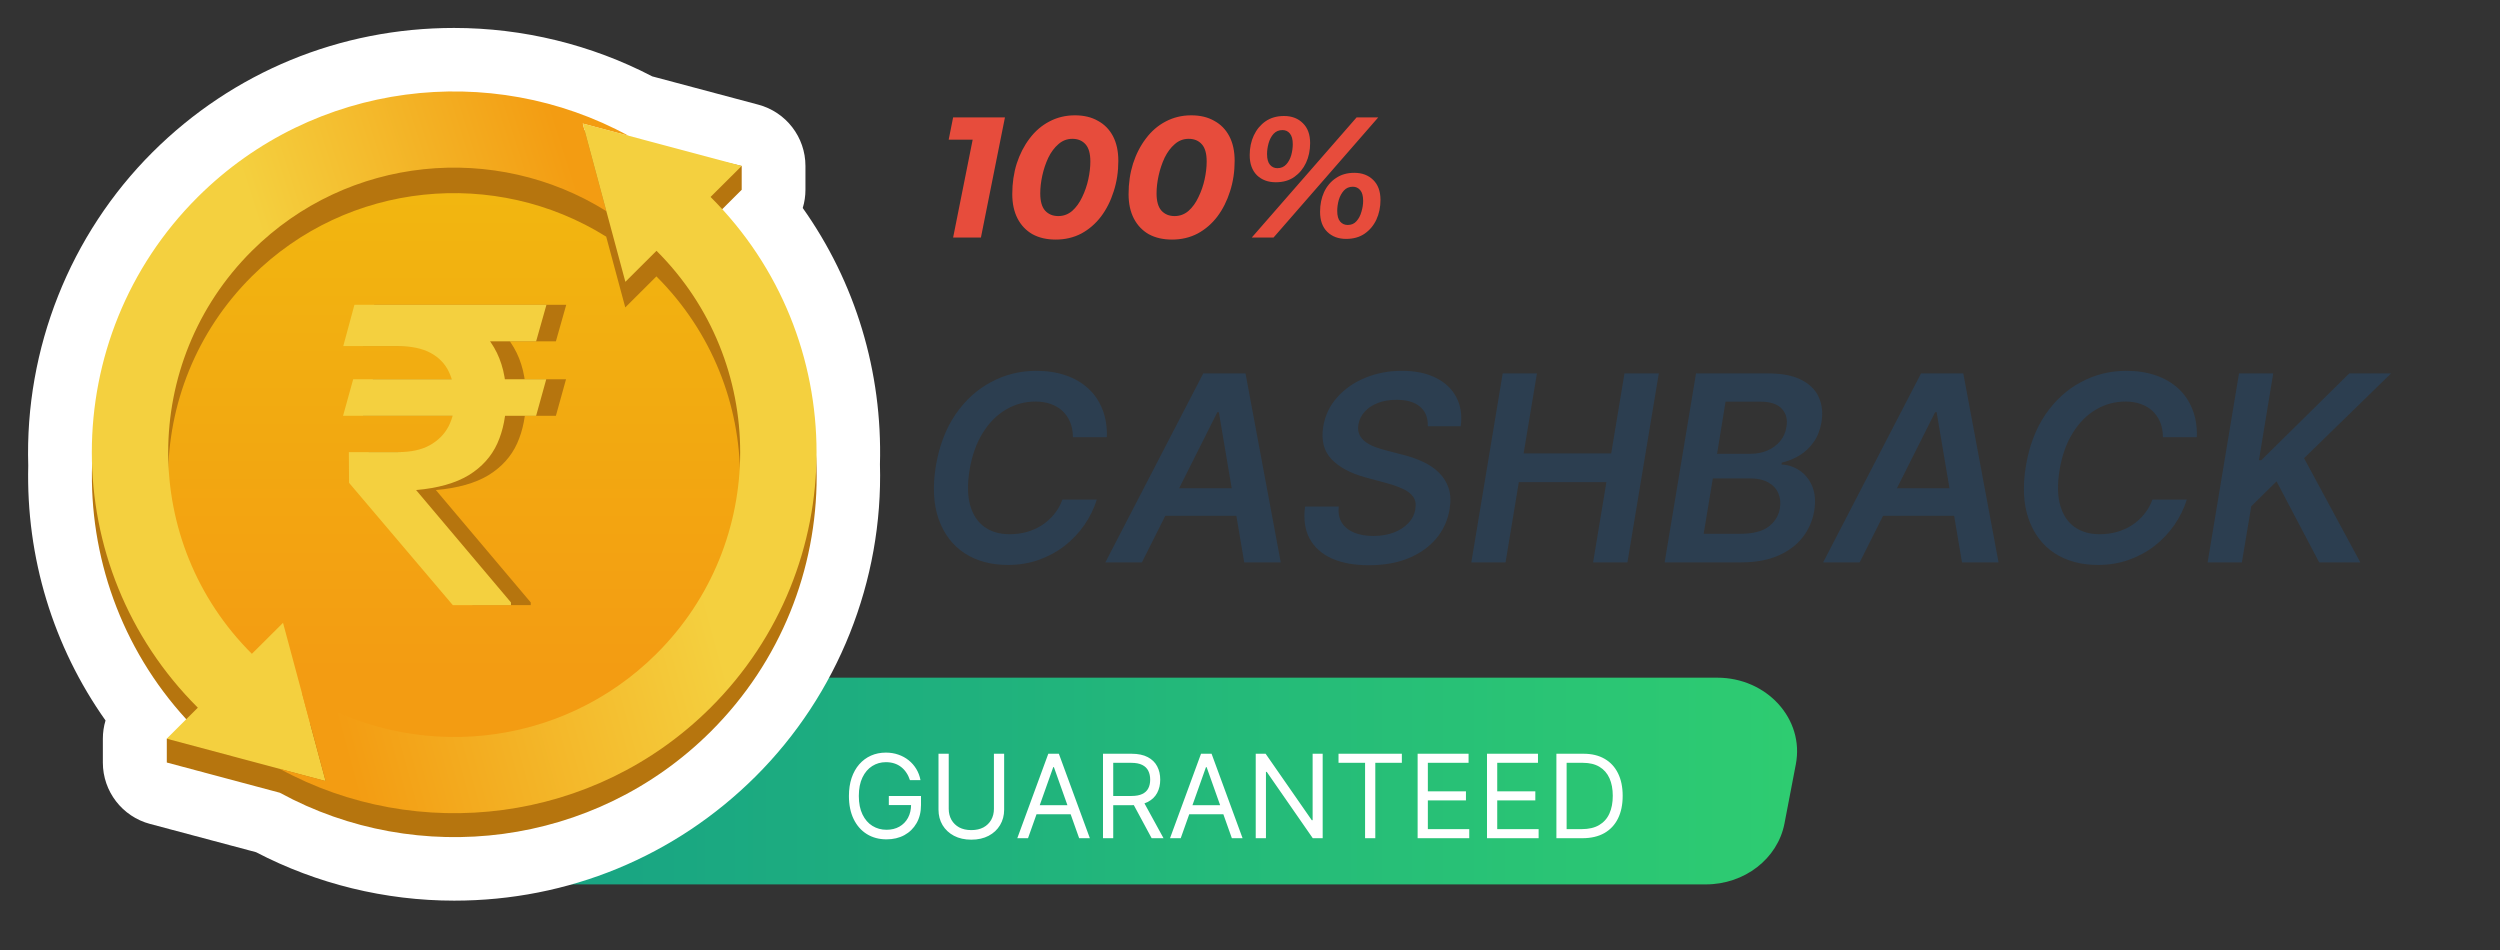 <svg xmlns="http://www.w3.org/2000/svg" width="100" height="38" viewBox="0 0 100 38" fill="none"><rect x="0" y="0" width="100" height="38" fill="#333333" stroke="none"/><g clip-path="url(#clip0_5310_3262)"><path d="M38.125 9.501L38.997 5.135L39.388 5.588H37.947L38.125 4.695H40.198L39.237 9.501H38.125ZM42.228 9.583C41.871 9.583 41.562 9.512 41.301 9.37C41.045 9.224 40.846 9.015 40.704 8.745C40.562 8.471 40.491 8.144 40.491 7.764C40.491 7.329 40.55 6.922 40.669 6.542C40.793 6.162 40.965 5.828 41.184 5.54C41.404 5.247 41.667 5.02 41.974 4.86C42.285 4.695 42.626 4.613 42.997 4.613C43.353 4.613 43.66 4.686 43.916 4.833C44.177 4.974 44.379 5.18 44.521 5.45C44.662 5.72 44.733 6.048 44.733 6.432C44.733 6.867 44.672 7.274 44.548 7.654C44.429 8.034 44.26 8.37 44.04 8.663C43.82 8.951 43.557 9.178 43.251 9.343C42.944 9.503 42.603 9.583 42.228 9.583ZM42.331 8.643C42.541 8.643 42.727 8.574 42.887 8.437C43.047 8.295 43.18 8.112 43.285 7.887C43.395 7.663 43.477 7.425 43.532 7.173C43.587 6.922 43.614 6.684 43.614 6.459C43.614 6.144 43.55 5.915 43.422 5.773C43.294 5.627 43.118 5.553 42.894 5.553C42.683 5.553 42.498 5.624 42.337 5.766C42.177 5.903 42.042 6.084 41.932 6.308C41.827 6.533 41.747 6.771 41.692 7.022C41.637 7.274 41.61 7.512 41.61 7.736C41.61 8.048 41.674 8.276 41.802 8.423C41.935 8.569 42.111 8.643 42.331 8.643ZM46.88 9.583C46.523 9.583 46.214 9.512 45.953 9.37C45.697 9.224 45.498 9.015 45.356 8.745C45.214 8.471 45.143 8.144 45.143 7.764C45.143 7.329 45.203 6.922 45.322 6.542C45.446 6.162 45.617 5.828 45.837 5.54C46.056 5.247 46.32 5.02 46.626 4.86C46.938 4.695 47.278 4.613 47.649 4.613C48.006 4.613 48.313 4.686 48.569 4.833C48.83 4.974 49.031 5.18 49.173 5.45C49.315 5.72 49.386 6.048 49.386 6.432C49.386 6.867 49.324 7.274 49.201 7.654C49.082 8.034 48.912 8.37 48.693 8.663C48.473 8.951 48.21 9.178 47.903 9.343C47.596 9.503 47.255 9.583 46.88 9.583ZM46.983 8.643C47.194 8.643 47.379 8.574 47.539 8.437C47.7 8.295 47.832 8.112 47.937 7.887C48.047 7.663 48.13 7.425 48.185 7.173C48.239 6.922 48.267 6.684 48.267 6.459C48.267 6.144 48.203 5.915 48.075 5.773C47.947 5.627 47.77 5.553 47.546 5.553C47.336 5.553 47.15 5.624 46.99 5.766C46.83 5.903 46.695 6.084 46.585 6.308C46.48 6.533 46.4 6.771 46.345 7.022C46.29 7.274 46.262 7.512 46.262 7.736C46.262 8.048 46.327 8.276 46.455 8.423C46.587 8.569 46.764 8.643 46.983 8.643ZM50.071 9.501L54.265 4.695H55.13L50.942 9.501H50.071ZM51.032 7.29C50.721 7.29 50.469 7.196 50.276 7.009C50.084 6.816 49.988 6.549 49.988 6.205C49.988 5.913 50.043 5.649 50.153 5.416C50.263 5.183 50.418 4.995 50.62 4.853C50.826 4.711 51.073 4.64 51.361 4.64C51.672 4.64 51.924 4.736 52.116 4.929C52.309 5.116 52.405 5.382 52.405 5.725C52.405 6.013 52.35 6.276 52.24 6.514C52.13 6.748 51.974 6.935 51.773 7.077C51.572 7.219 51.325 7.29 51.032 7.29ZM51.093 6.727C51.24 6.727 51.359 6.677 51.45 6.576C51.542 6.476 51.608 6.352 51.65 6.205C51.691 6.054 51.711 5.908 51.711 5.766C51.711 5.574 51.672 5.432 51.595 5.341C51.521 5.249 51.423 5.203 51.299 5.203C51.153 5.203 51.034 5.254 50.942 5.354C50.851 5.455 50.785 5.581 50.743 5.732C50.702 5.878 50.682 6.022 50.682 6.164C50.682 6.356 50.721 6.498 50.798 6.59C50.876 6.681 50.974 6.727 51.093 6.727ZM53.846 9.556C53.535 9.556 53.283 9.462 53.091 9.274C52.899 9.086 52.803 8.819 52.803 8.471C52.803 8.183 52.855 7.922 52.961 7.688C53.071 7.45 53.228 7.263 53.434 7.125C53.64 6.984 53.885 6.913 54.169 6.913C54.485 6.913 54.739 7.009 54.931 7.201C55.123 7.389 55.219 7.654 55.219 7.997C55.219 8.286 55.164 8.549 55.054 8.787C54.945 9.02 54.787 9.208 54.581 9.35C54.379 9.487 54.135 9.556 53.846 9.556ZM53.908 8.999C54.054 8.999 54.171 8.949 54.258 8.848C54.35 8.748 54.416 8.622 54.457 8.471C54.503 8.32 54.526 8.173 54.526 8.032C54.526 7.839 54.487 7.697 54.409 7.606C54.331 7.514 54.233 7.469 54.114 7.469C53.968 7.469 53.849 7.519 53.757 7.62C53.666 7.72 53.597 7.846 53.551 7.997C53.51 8.148 53.489 8.295 53.489 8.437C53.489 8.629 53.528 8.771 53.606 8.862C53.684 8.954 53.785 8.999 53.908 8.999Z" fill="#E74C3C"></path><path d="M44.274 17.487H42.916C42.916 17.26 42.879 17.06 42.805 16.885C42.731 16.708 42.628 16.558 42.495 16.435C42.362 16.312 42.205 16.22 42.023 16.158C41.841 16.094 41.639 16.062 41.418 16.062C40.995 16.062 40.601 16.169 40.237 16.383C39.873 16.597 39.564 16.909 39.31 17.317C39.057 17.723 38.881 18.216 38.783 18.797C38.692 19.363 38.7 19.836 38.808 20.218C38.919 20.599 39.111 20.887 39.384 21.081C39.657 21.273 39.989 21.369 40.381 21.369C40.619 21.369 40.848 21.34 41.067 21.281C41.286 21.219 41.488 21.129 41.672 21.011C41.859 20.891 42.023 20.744 42.163 20.572C42.306 20.4 42.417 20.204 42.495 19.985H43.872C43.759 20.345 43.593 20.683 43.374 21C43.155 21.315 42.891 21.593 42.584 21.834C42.276 22.073 41.932 22.26 41.55 22.395C41.169 22.53 40.758 22.598 40.318 22.598C39.641 22.598 39.062 22.441 38.58 22.126C38.1 21.808 37.755 21.355 37.546 20.764C37.337 20.171 37.3 19.461 37.435 18.634C37.571 17.83 37.832 17.145 38.218 16.579C38.607 16.013 39.08 15.581 39.639 15.284C40.2 14.983 40.804 14.833 41.451 14.833C41.879 14.833 42.268 14.892 42.617 15.01C42.969 15.129 43.27 15.302 43.521 15.531C43.772 15.757 43.963 16.035 44.093 16.365C44.226 16.692 44.286 17.066 44.274 17.487ZM45.676 22.495H44.214L48.13 14.937H49.82L51.23 22.495H49.769L48.754 16.487H48.694L45.676 22.495ZM46.215 19.531H50.2L50.016 20.631H46.03L46.215 19.531ZM57.112 17.051C57.122 16.709 57.017 16.447 56.798 16.265C56.582 16.083 56.27 15.992 55.864 15.992C55.579 15.992 55.327 16.035 55.108 16.121C54.891 16.205 54.717 16.322 54.584 16.472C54.451 16.619 54.368 16.788 54.337 16.977C54.309 17.133 54.323 17.268 54.377 17.383C54.431 17.499 54.514 17.598 54.624 17.679C54.737 17.76 54.865 17.828 55.008 17.882C55.153 17.936 55.301 17.981 55.451 18.018L56.13 18.195C56.401 18.262 56.659 18.352 56.905 18.465C57.151 18.576 57.364 18.718 57.544 18.893C57.726 19.065 57.858 19.273 57.942 19.517C58.026 19.76 58.039 20.046 57.983 20.373C57.909 20.816 57.731 21.206 57.448 21.543C57.167 21.877 56.798 22.139 56.34 22.329C55.885 22.516 55.355 22.609 54.75 22.609C54.164 22.609 53.67 22.518 53.266 22.336C52.863 22.152 52.568 21.885 52.38 21.535C52.196 21.186 52.137 20.762 52.203 20.262H53.55C53.523 20.525 53.566 20.744 53.68 20.919C53.795 21.094 53.961 21.224 54.178 21.31C54.394 21.396 54.645 21.439 54.931 21.439C55.228 21.439 55.498 21.395 55.739 21.306C55.98 21.215 56.177 21.09 56.329 20.93C56.484 20.768 56.579 20.578 56.614 20.362C56.648 20.167 56.62 20.005 56.529 19.875C56.438 19.744 56.296 19.636 56.104 19.55C55.915 19.461 55.688 19.383 55.425 19.314L54.606 19.092C54.013 18.93 53.563 18.686 53.255 18.361C52.95 18.037 52.842 17.604 52.93 17.062C53.004 16.615 53.19 16.225 53.488 15.893C53.785 15.558 54.158 15.298 54.606 15.114C55.054 14.927 55.543 14.833 56.075 14.833C56.611 14.833 57.065 14.927 57.437 15.114C57.81 15.301 58.084 15.562 58.256 15.896C58.431 16.228 58.488 16.613 58.429 17.051H57.112ZM58.853 22.495L60.108 14.937H61.477L60.945 18.136H64.448L64.979 14.937H66.352L65.097 22.495H63.724L64.256 19.284H60.753L60.222 22.495H58.853ZM66.586 22.495L67.841 14.937H70.735C71.281 14.937 71.721 15.023 72.056 15.195C72.39 15.365 72.623 15.597 72.753 15.893C72.886 16.188 72.921 16.522 72.857 16.896C72.805 17.201 72.702 17.463 72.547 17.682C72.394 17.899 72.207 18.076 71.986 18.214C71.764 18.349 71.527 18.446 71.273 18.505L71.259 18.579C71.524 18.591 71.768 18.673 71.989 18.823C72.211 18.973 72.378 19.184 72.491 19.457C72.605 19.728 72.63 20.054 72.569 20.436C72.502 20.827 72.349 21.179 72.108 21.491C71.866 21.801 71.539 22.046 71.126 22.226C70.715 22.405 70.222 22.495 69.646 22.495H66.586ZM68.147 21.351H69.62C70.115 21.351 70.489 21.256 70.742 21.067C70.995 20.875 71.147 20.629 71.196 20.328C71.233 20.105 71.211 19.903 71.129 19.723C71.048 19.541 70.914 19.398 70.727 19.295C70.54 19.189 70.306 19.137 70.026 19.137H68.513L68.147 21.351ZM68.683 18.151H70.037C70.273 18.151 70.492 18.108 70.694 18.022C70.898 17.933 71.068 17.809 71.203 17.649C71.341 17.487 71.426 17.295 71.458 17.073C71.51 16.781 71.448 16.54 71.273 16.35C71.099 16.161 70.811 16.066 70.41 16.066H69.022L68.683 18.151ZM74.387 22.495H72.926L76.841 14.937H78.532L79.942 22.495H78.48L77.465 16.487H77.406L74.387 22.495ZM74.926 19.531H78.912L78.727 20.631H74.742L74.926 19.531ZM87.874 17.487H86.516C86.516 17.26 86.479 17.06 86.406 16.885C86.332 16.708 86.228 16.558 86.096 16.435C85.963 16.312 85.805 16.22 85.623 16.158C85.441 16.094 85.239 16.062 85.018 16.062C84.595 16.062 84.201 16.169 83.837 16.383C83.473 16.597 83.164 16.909 82.911 17.317C82.657 17.723 82.481 18.216 82.383 18.797C82.292 19.363 82.3 19.836 82.409 20.218C82.519 20.599 82.711 20.887 82.984 21.081C83.258 21.273 83.59 21.369 83.981 21.369C84.22 21.369 84.448 21.34 84.667 21.281C84.886 21.219 85.088 21.129 85.273 21.011C85.46 20.891 85.623 20.744 85.763 20.572C85.906 20.4 86.017 20.204 86.096 19.985H87.472C87.359 20.345 87.193 20.683 86.974 21C86.755 21.315 86.492 21.593 86.184 21.834C85.877 22.073 85.532 22.26 85.151 22.395C84.769 22.53 84.359 22.598 83.918 22.598C83.242 22.598 82.662 22.441 82.18 22.126C81.7 21.808 81.356 21.355 81.147 20.764C80.937 20.171 80.9 19.461 81.036 18.634C81.171 17.83 81.432 17.145 81.818 16.579C82.207 16.013 82.681 15.581 83.239 15.284C83.8 14.983 84.404 14.833 85.051 14.833C85.479 14.833 85.868 14.892 86.217 15.01C86.569 15.129 86.871 15.302 87.122 15.531C87.373 15.757 87.563 16.035 87.694 16.365C87.826 16.692 87.887 17.066 87.874 17.487ZM88.305 22.495L89.56 14.937H90.929L90.357 18.409H90.45L93.97 14.937H95.642L92.162 18.328L94.413 22.495H92.767L91.062 19.255L90.051 20.251L89.675 22.495H88.305Z" fill="#2C3E50"></path><path d="M17.725 35.376H68.232C69.784 35.376 71.108 34.347 71.379 32.94L71.834 30.568C72.179 28.761 70.675 27.107 68.687 27.107H19.303L17.725 35.372V35.376Z" fill="url(#paint0_linear_5310_3262)"></path><path d="M32.111 8.316C32.182 8.083 32.218 7.839 32.218 7.591V6.638C32.218 5.488 31.443 4.48 30.328 4.185L26.09 3.055C23.655 1.787 20.923 1.118 18.16 1.118C13.602 1.118 9.321 2.882 6.107 6.083C2.798 9.379 0.988 13.947 1.13 18.621C1.039 22.306 2.126 25.858 4.221 28.819C4.15 29.056 4.114 29.3 4.114 29.552V30.505C4.114 31.655 4.889 32.663 6.004 32.958L10.242 34.088C12.673 35.356 15.405 36.026 18.168 36.026C22.726 36.026 27.007 34.261 30.221 31.06C33.518 27.776 35.329 23.228 35.198 18.573C35.301 14.864 34.218 11.293 32.107 8.316H32.111Z" fill="white"></path><path d="M36.398 31.206C36.362 31.095 36.314 30.995 36.254 30.907C36.196 30.818 36.126 30.742 36.045 30.68C35.965 30.617 35.873 30.569 35.771 30.536C35.669 30.503 35.557 30.487 35.435 30.487C35.235 30.487 35.053 30.538 34.889 30.642C34.725 30.745 34.595 30.897 34.498 31.099C34.401 31.3 34.353 31.547 34.353 31.839C34.353 32.131 34.402 32.378 34.5 32.579C34.598 32.781 34.73 32.933 34.897 33.036C35.064 33.139 35.252 33.191 35.461 33.191C35.655 33.191 35.825 33.15 35.972 33.068C36.121 32.984 36.236 32.866 36.319 32.715C36.402 32.562 36.444 32.382 36.444 32.175L36.569 32.202H35.553V31.839H36.84V32.202C36.84 32.48 36.78 32.722 36.662 32.927C36.544 33.133 36.381 33.292 36.174 33.406C35.967 33.518 35.729 33.574 35.461 33.574C35.162 33.574 34.899 33.503 34.673 33.363C34.447 33.222 34.272 33.022 34.145 32.762C34.02 32.503 33.957 32.195 33.957 31.839C33.957 31.572 33.993 31.332 34.064 31.118C34.137 30.904 34.239 30.721 34.371 30.571C34.503 30.42 34.659 30.305 34.84 30.224C35.02 30.144 35.218 30.104 35.435 30.104C35.613 30.104 35.779 30.131 35.933 30.185C36.088 30.238 36.226 30.313 36.347 30.411C36.469 30.508 36.57 30.624 36.652 30.759C36.733 30.893 36.789 31.042 36.82 31.206H36.398ZM39.757 30.15H40.166V32.386C40.166 32.617 40.111 32.823 40.002 33.005C39.895 33.185 39.742 33.328 39.545 33.432C39.349 33.535 39.118 33.587 38.853 33.587C38.588 33.587 38.357 33.535 38.16 33.432C37.964 33.328 37.811 33.185 37.702 33.005C37.594 32.823 37.54 32.617 37.54 32.386V30.15H37.949V32.353C37.949 32.518 37.986 32.665 38.058 32.794C38.131 32.921 38.234 33.022 38.368 33.096C38.503 33.168 38.665 33.204 38.853 33.204C39.041 33.204 39.203 33.168 39.338 33.096C39.473 33.022 39.576 32.921 39.648 32.794C39.72 32.665 39.757 32.518 39.757 32.353V30.15ZM41.121 33.528H40.692L41.932 30.15H42.354L43.594 33.528H43.166L42.156 30.685H42.13L41.121 33.528ZM41.279 32.208H43.007V32.571H41.279V32.208ZM44.12 33.528V30.15H45.262C45.525 30.15 45.742 30.195 45.911 30.285C46.081 30.375 46.206 30.497 46.287 30.653C46.369 30.809 46.409 30.987 46.409 31.186C46.409 31.385 46.369 31.561 46.287 31.715C46.206 31.869 46.081 31.99 45.913 32.078C45.745 32.165 45.53 32.208 45.268 32.208H44.345V31.839H45.255C45.435 31.839 45.58 31.813 45.69 31.76C45.801 31.707 45.882 31.632 45.931 31.535C45.982 31.438 46.007 31.321 46.007 31.186C46.007 31.051 45.982 30.933 45.931 30.831C45.88 30.73 45.8 30.652 45.689 30.597C45.578 30.541 45.431 30.513 45.248 30.513H44.529V33.528H44.12ZM45.71 32.01L46.541 33.528H46.066L45.248 32.01H45.71ZM47.229 33.528H46.801L48.041 30.15H48.463L49.703 33.528H49.274L48.265 30.685H48.239L47.229 33.528ZM47.388 32.208H49.116V32.571H47.388V32.208ZM52.907 30.15V33.528H52.511L50.671 30.876H50.638V33.528H50.229V30.15H50.625L52.472 32.809H52.505V30.15H52.907ZM53.541 30.513V30.15H56.074V30.513H55.012V33.528H54.603V30.513H53.541ZM56.705 33.528V30.15H58.743V30.513H57.114V31.654H58.638V32.017H57.114V33.165H58.77V33.528H56.705ZM59.48 33.528V30.15H61.519V30.513H59.889V31.654H61.413V32.017H59.889V33.165H61.545V33.528H59.48ZM63.298 33.528H62.256V30.15H63.344C63.672 30.15 63.952 30.218 64.185 30.353C64.418 30.487 64.597 30.68 64.721 30.932C64.845 31.183 64.907 31.483 64.907 31.832C64.907 32.184 64.845 32.487 64.719 32.741C64.594 32.994 64.412 33.188 64.172 33.325C63.932 33.46 63.641 33.528 63.298 33.528ZM62.665 33.165H63.271C63.551 33.165 63.782 33.111 63.966 33.003C64.149 32.895 64.286 32.742 64.376 32.543C64.466 32.344 64.511 32.107 64.511 31.832C64.511 31.56 64.467 31.325 64.378 31.128C64.289 30.93 64.156 30.779 63.979 30.673C63.802 30.566 63.581 30.513 63.318 30.513H62.665V33.165Z" fill="white"></path><path d="M28.423 8.832L29.668 7.591V6.638L22.189 4.941L21.979 5.115C17.125 3.803 11.717 5.04 7.914 8.832C2.328 14.396 2.265 23.405 7.716 29.052L6.672 29.548V30.501L11.195 31.71C16.701 34.718 23.766 33.903 28.427 29.265C34.08 23.634 34.08 14.467 28.427 8.836L28.423 8.832ZM26.26 27.107C22.418 30.934 16.504 31.462 12.084 28.698L11.321 25.866L10.076 27.107C5.613 22.661 5.613 15.431 10.076 10.99C13.918 7.162 19.832 6.635 24.252 9.399L25.015 12.23L26.26 10.99C30.723 15.435 30.723 22.665 26.26 27.107Z" fill="#B6750E"></path><path d="M20.291 30.848C27.359 29.678 32.138 23.022 30.964 15.981C29.79 8.94 23.108 4.18 16.039 5.35C8.971 6.519 4.192 13.175 5.366 20.216C6.54 27.257 13.222 32.017 20.291 30.848Z" fill="url(#paint1_linear_5310_3262)"></path><path d="M31.138 18.097C31.138 10.962 25.331 5.173 18.164 5.173C10.997 5.173 5.193 10.958 5.193 18.097C5.193 25.236 11.001 31.021 18.168 31.021C25.335 31.021 31.142 25.236 31.142 18.097H31.138ZM12.08 28.764L11.317 25.933L10.072 27.174C5.608 22.728 5.608 15.498 10.072 11.056C13.914 7.229 19.828 6.701 24.248 9.466L25.011 12.297L26.256 11.056C30.719 15.502 30.719 22.732 26.256 27.174C22.413 31.001 16.499 31.529 12.08 28.764Z" fill="#B6750E"></path><path d="M24.252 8.445L23.311 4.945L25.145 5.433C19.638 2.425 12.574 3.24 7.913 7.878C2.26 13.509 2.26 22.676 7.913 28.307L6.668 29.548L13.024 31.245L11.321 24.913L10.075 26.153C5.612 21.708 5.612 14.478 10.075 10.036C13.918 6.209 19.832 5.681 24.252 8.445Z" fill="url(#paint2_linear_5310_3262)"></path><path d="M28.422 7.878L29.668 6.638L23.311 4.941L25.015 11.273L26.26 10.032C30.723 14.478 30.723 21.707 26.26 26.149C22.417 29.977 16.503 30.504 12.084 27.74L13.025 31.241L11.19 30.753C16.697 33.761 23.762 32.946 28.422 28.307C34.075 22.676 34.075 13.509 28.422 7.878Z" fill="url(#paint3_linear_5310_3262)"></path><path d="M22.641 15.171L22.236 16.631H14.514L14.918 15.171H22.641ZM18.903 24.205L14.753 19.313L14.745 18.084H16.717C17.228 18.084 17.649 17.993 17.979 17.811C18.315 17.624 18.565 17.374 18.73 17.061C18.895 16.741 18.977 16.387 18.977 15.996C18.977 15.573 18.901 15.199 18.747 14.874C18.593 14.55 18.348 14.296 18.012 14.115C17.677 13.934 17.234 13.843 16.684 13.843H14.522L14.968 12.193H16.684C17.657 12.193 18.466 12.338 19.11 12.63C19.753 12.921 20.234 13.345 20.553 13.9C20.878 14.456 21.04 15.127 21.04 15.914C21.04 16.601 20.922 17.209 20.685 17.737C20.449 18.259 20.067 18.683 19.539 19.008C19.011 19.327 18.309 19.525 17.435 19.602L21.23 24.098V24.205H18.903ZM22.649 12.193L22.236 13.653H15.925L16.329 12.193H22.649Z" fill="#B6750E"></path><path d="M21.85 15.171L21.445 16.631H13.723L14.127 15.171H21.85ZM18.112 24.205L13.962 19.313L13.954 18.084H15.926C16.437 18.084 16.858 17.993 17.188 17.811C17.524 17.624 17.774 17.374 17.939 17.061C18.104 16.741 18.186 16.387 18.186 15.996C18.186 15.573 18.11 15.199 17.956 14.874C17.802 14.55 17.557 14.296 17.221 14.115C16.886 13.934 16.443 13.843 15.893 13.843H13.731L14.177 12.193H15.893C16.866 12.193 17.675 12.338 18.319 12.63C18.962 12.921 19.443 13.345 19.762 13.9C20.087 14.456 20.249 15.127 20.249 15.914C20.249 16.601 20.131 17.209 19.894 17.737C19.658 18.259 19.276 18.683 18.748 19.008C18.22 19.327 17.518 19.525 16.644 19.602L20.439 24.098V24.205H18.112ZM21.858 12.193L21.445 13.653H15.134L15.538 12.193H21.858Z" fill="#F4D03F"></path></g><defs><linearGradient id="paint0_linear_5310_3262" x1="17.725" y1="31.241" x2="71.877" y2="31.241" gradientUnits="userSpaceOnUse"><stop stop-color="#16A085"></stop><stop offset="1" stop-color="#2ECC71"></stop></linearGradient><linearGradient id="paint1_linear_5310_3262" x1="18.166" y1="26.868" x2="18.166" y2="-2.433" gradientUnits="userSpaceOnUse"><stop stop-color="#F39C12"></stop><stop offset="1" stop-color="#F1C40F"></stop></linearGradient><linearGradient id="paint2_linear_5310_3262" x1="25.208" y1="14.061" x2="13.144" y2="17.9" gradientUnits="userSpaceOnUse"><stop stop-color="#F39C12"></stop><stop offset="1" stop-color="#F4D03F"></stop></linearGradient><linearGradient id="paint3_linear_5310_3262" x1="11.447" y1="21.511" x2="26.489" y2="17.417" gradientUnits="userSpaceOnUse"><stop stop-color="#F39C12"></stop><stop offset="1" stop-color="#F4D03F"></stop></linearGradient><clipPath id="clip0_5310_3262"><rect width="99.861" height="38" fill="white"></rect></clipPath></defs></svg>